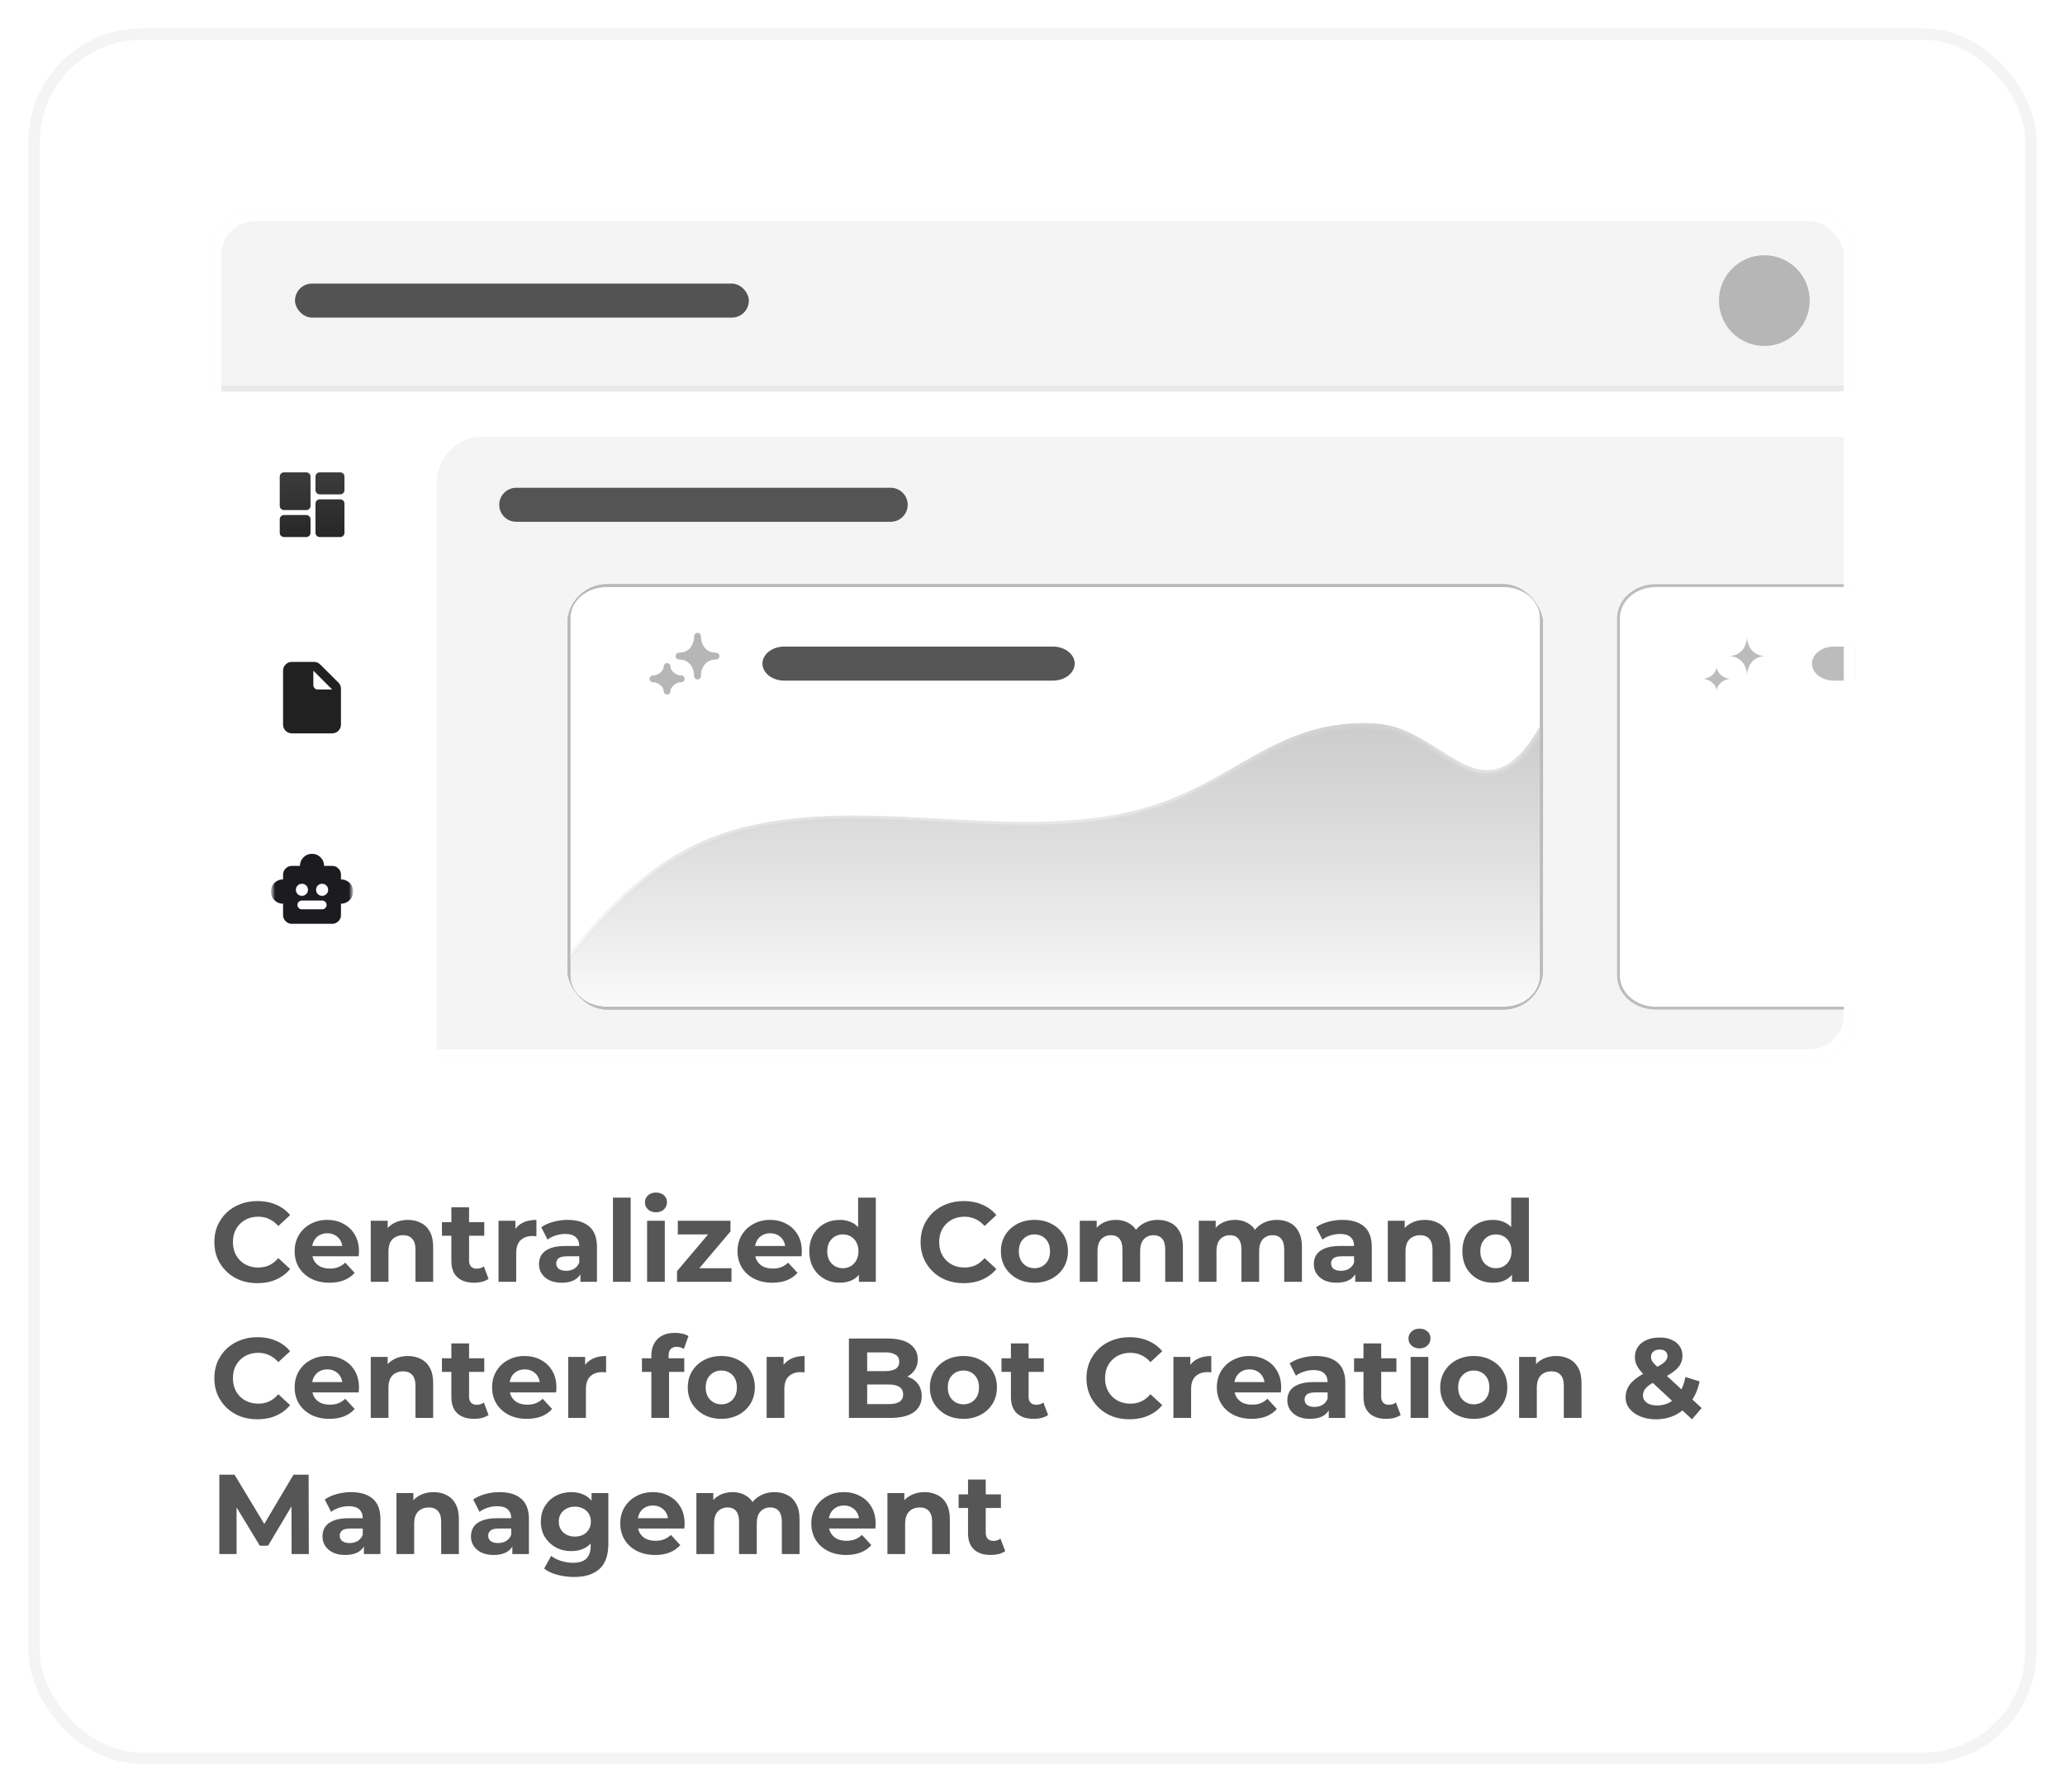<svg width="364" height="316" viewBox="0 0 364 316" fill="none" xmlns="http://www.w3.org/2000/svg">
<g filter="url(#filter0_b_734_1890)">
<rect x="5" y="5" width="354" height="306" rx="20" fill="white" fill-opacity="0.1"/>
<g clip-path="url(#clip0_734_1890)">
<rect x="37" y="37" width="290" height="150" rx="8" fill="white"/>
<path d="M37 45C37 40.582 40.582 37 45 37H319C323.418 37 327 40.582 327 45V69H37V45Z" fill="#F4F4F4"/>
<path d="M45 37.5H319C323.142 37.5 326.5 40.858 326.5 45V68.5H37.5V45C37.5 40.858 40.858 37.5 45 37.5Z" stroke="black" stroke-opacity="0.05"/>
<path d="M311 61C315.418 61 319 57.418 319 53C319 48.582 315.418 45 311 45C306.582 45 303 48.582 303 53C303 57.418 306.582 61 311 61Z" fill="#B6B6B6"/>
<rect x="52" y="50" width="80" height="6" rx="3" fill="#212121" fill-opacity="0.76"/>
<mask id="mask0_734_1890" style="mask-type:alpha" maskUnits="userSpaceOnUse" x="48" y="116" width="14" height="14">
<rect x="48" y="116" width="14" height="14" fill="#D9D9D9"/>
</mask>
<g mask="url(#mask0_734_1890)">
<path d="M51.44 129.3C51.015 129.3 50.651 129.149 50.349 128.846C50.046 128.543 49.895 128.179 49.895 127.754V118.246C49.895 117.821 50.046 117.457 50.349 117.154C50.651 116.851 51.015 116.7 51.44 116.7H55.349C55.557 116.7 55.756 116.739 55.944 116.818C56.133 116.897 56.299 117.008 56.442 117.152L59.651 120.346C59.795 120.489 59.906 120.655 59.985 120.844C60.064 121.033 60.103 121.231 60.103 121.44V127.754C60.103 128.179 59.952 128.543 59.649 128.846C59.346 129.149 58.982 129.3 58.557 129.3H51.44ZM55.232 120.798C55.232 121.012 55.307 121.194 55.458 121.345C55.609 121.495 55.791 121.571 56.005 121.571H58.557L55.232 118.246V120.798Z" fill="#212121"/>
</g>
<mask id="mask1_734_1890" style="mask-type:alpha" maskUnits="userSpaceOnUse" x="48" y="150" width="14" height="14">
<rect x="48" y="150" width="14" height="14" fill="#D9D9D9"/>
</mask>
<g mask="url(#mask1_734_1890)">
<path d="M49.896 159.333C49.293 159.333 48.782 159.124 48.364 158.706C47.946 158.287 47.737 157.779 47.737 157.182C47.737 156.584 47.949 156.079 48.372 155.666C48.795 155.252 49.303 155.046 49.896 155.046V154.215C49.896 153.789 50.047 153.426 50.35 153.123C50.652 152.82 51.016 152.669 51.441 152.669H52.871C52.871 152.076 53.078 151.573 53.492 151.159C53.907 150.746 54.41 150.54 55.002 150.54C55.593 150.54 56.096 150.747 56.509 151.161C56.922 151.575 57.129 152.077 57.129 152.669H58.558C58.983 152.669 59.347 152.82 59.65 153.123C59.953 153.426 60.104 153.789 60.104 154.215V155.046C60.697 155.046 61.205 155.253 61.628 155.667C62.051 156.081 62.262 156.584 62.262 157.175C62.262 157.775 62.053 158.284 61.633 158.704C61.213 159.123 60.703 159.333 60.104 159.333V161.331C60.104 161.756 59.953 162.12 59.65 162.423C59.347 162.726 58.983 162.877 58.558 162.877H51.441C51.016 162.877 50.652 162.726 50.35 162.423C50.047 162.12 49.896 161.756 49.896 161.331V159.333ZM53.221 157.948C53.516 157.948 53.768 157.844 53.975 157.637C54.182 157.43 54.285 157.179 54.285 156.883C54.285 156.588 54.182 156.336 53.975 156.129C53.768 155.922 53.516 155.819 53.221 155.819C52.925 155.819 52.674 155.922 52.467 156.129C52.26 156.336 52.156 156.588 52.156 156.883C52.156 157.179 52.26 157.43 52.467 157.637C52.674 157.844 52.925 157.948 53.221 157.948ZM56.779 157.948C57.075 157.948 57.326 157.844 57.533 157.637C57.74 157.43 57.844 157.179 57.844 156.883C57.844 156.588 57.74 156.336 57.533 156.129C57.326 155.922 57.075 155.819 56.779 155.819C56.483 155.819 56.232 155.922 56.025 156.129C55.818 156.336 55.714 156.588 55.714 156.883C55.714 157.179 55.818 157.43 56.025 157.637C56.232 157.844 56.483 157.948 56.779 157.948ZM53.206 160.325H56.794C57.007 160.325 57.19 160.25 57.34 160.099C57.491 159.948 57.566 159.766 57.566 159.552C57.566 159.338 57.491 159.156 57.34 159.005C57.19 158.854 57.007 158.779 56.794 158.779H53.206C52.992 158.779 52.81 158.854 52.659 159.005C52.508 159.156 52.433 159.338 52.433 159.552C52.433 159.766 52.508 159.948 52.659 160.099C52.81 160.25 52.992 160.325 53.206 160.325Z" fill="#1C1B1F"/>
</g>
<mask id="mask2_734_1890" style="mask-type:alpha" maskUnits="userSpaceOnUse" x="48" y="82" width="14" height="14">
<rect x="48" y="82" width="14" height="14" fill="#5892FC"/>
</mask>
<g mask="url(#mask2_734_1890)">
<path d="M55.612 86.404V84.041C55.612 83.827 55.685 83.647 55.831 83.501C55.976 83.356 56.156 83.283 56.371 83.283H59.958C60.173 83.283 60.353 83.356 60.499 83.501C60.644 83.647 60.717 83.827 60.717 84.041V86.404C60.717 86.619 60.644 86.799 60.499 86.944C60.353 87.09 60.173 87.162 59.958 87.162H56.371C56.156 87.162 55.976 87.09 55.831 86.944C55.685 86.799 55.612 86.619 55.612 86.404ZM49.312 89.175V84.041C49.312 83.827 49.385 83.647 49.531 83.501C49.676 83.356 49.856 83.283 50.071 83.283H53.979C54.194 83.283 54.374 83.356 54.52 83.501C54.665 83.647 54.737 83.827 54.737 84.041V89.175C54.737 89.39 54.665 89.57 54.52 89.715C54.374 89.861 54.194 89.933 53.979 89.933H50.071C49.856 89.933 49.676 89.861 49.531 89.715C49.385 89.57 49.312 89.39 49.312 89.175ZM55.612 93.929V88.796C55.612 88.581 55.685 88.401 55.831 88.255C55.976 88.11 56.156 88.037 56.371 88.037H59.958C60.173 88.037 60.353 88.11 60.499 88.255C60.644 88.401 60.717 88.581 60.717 88.796V93.929C60.717 94.144 60.644 94.324 60.499 94.469C60.353 94.615 60.173 94.687 59.958 94.687H56.371C56.156 94.687 55.976 94.615 55.831 94.469C55.685 94.324 55.612 94.144 55.612 93.929ZM49.312 93.929V91.567C49.312 91.352 49.385 91.172 49.531 91.026C49.676 90.881 49.856 90.808 50.071 90.808H53.979C54.194 90.808 54.374 90.881 54.52 91.026C54.665 91.172 54.737 91.352 54.737 91.567V93.929C54.737 94.144 54.665 94.324 54.52 94.469C54.374 94.615 54.194 94.687 53.979 94.687H50.071C49.856 94.687 49.676 94.615 49.531 94.469C49.385 94.324 49.312 94.144 49.312 93.929Z" fill="url(#paint0_linear_734_1890)"/>
</g>
<path d="M77 85C77 80.582 80.582 77 85 77H327V187H77V85Z" fill="#F4F4F4"/>
<path d="M157 86H91C89.343 86 88 87.343 88 89C88 90.657 89.343 92 91 92H157C158.657 92 160 90.657 160 89C160 87.343 158.657 86 157 86Z" fill="#545454"/>
<path d="M450.12 103H291.88C288.08 103 285 105.686 285 109V172C285 175.314 288.08 178 291.88 178H450.12C453.92 178 457 175.314 457 172V109C457 105.686 453.92 103 450.12 103Z" fill="white"/>
<path d="M450.12 103.25H291.88C288.239 103.25 285.287 105.824 285.287 109V172C285.287 175.176 288.239 177.75 291.88 177.75H450.12C453.762 177.75 456.714 175.176 456.714 172V109C456.714 105.824 453.762 103.25 450.12 103.25Z" stroke="#212121" stroke-opacity="0.3" stroke-width="0.5"/>
<path d="M370.6 114H323.24C321.12 114 319.4 115.343 319.4 117C319.4 118.657 321.12 120 323.24 120H370.6C372.721 120 374.44 118.657 374.44 117C374.44 115.343 372.721 114 370.6 114Z" fill="#212121" fill-opacity="0.3"/>
<path d="M307.952 112.172C307.952 114.017 306.812 115.679 304.697 115.679C306.812 115.679 307.952 117.341 307.952 119.185C307.952 117.341 309.092 115.679 311.207 115.679C309.092 115.679 307.952 114.017 307.952 112.172Z" fill="#212121" fill-opacity="0.3"/>
<path d="M302.59 117.515C302.59 118.622 301.37 119.686 300.102 119.686C301.37 119.686 302.59 120.75 302.59 121.856C302.59 120.75 303.81 119.686 305.079 119.686C303.81 119.686 302.59 118.622 302.59 117.515Z" fill="#212121" fill-opacity="0.3"/>
<g clip-path="url(#clip1_734_1890)">
<path d="M265.118 103.25H106.878C103.237 103.25 100.285 105.824 100.285 109V172C100.285 175.176 103.237 177.75 106.878 177.75H265.118C268.76 177.75 271.712 175.176 271.712 172V109C271.712 105.824 268.76 103.25 265.118 103.25Z" fill="white" stroke="#B7BABF" stroke-width="0.5"/>
<path d="M125.786 148.042C107.196 155.052 94 178 94 178H272V128.07C272 128.07 269.378 133.107 266.221 135.06C258.271 139.979 252.279 128.67 242.526 128.07C225.174 127.001 218.08 138.518 201.494 143.049C177.047 149.726 149.284 139.181 125.786 148.042Z" stroke="url(#paint1_linear_734_1890)"/>
<path d="M125.786 148.042C107.196 155.052 94 178 94 178H272V128.07C272 128.07 269.378 133.107 266.221 135.06C258.271 139.979 252.279 128.67 242.526 128.07C225.174 127.001 218.08 138.518 201.494 143.049C177.047 149.726 149.284 139.181 125.786 148.042Z" fill="url(#paint2_linear_734_1890)" stroke="url(#paint3_linear_734_1890)"/>
<path d="M265.118 103.25H106.878C103.237 103.25 100.285 105.824 100.285 109V172C100.285 175.176 103.237 177.75 106.878 177.75H265.118C268.76 177.75 271.712 175.176 271.712 172V109C271.712 105.824 268.76 103.25 265.118 103.25Z" stroke="#B7BABF" stroke-width="0.5"/>
<path d="M185.598 114H138.238C136.118 114 134.398 115.343 134.398 117C134.398 118.657 136.118 120 138.238 120H185.598C187.719 120 189.438 118.657 189.438 117C189.438 115.343 187.719 114 185.598 114Z" fill="#212121" fill-opacity="0.76"/>
<path d="M122.95 112.172C122.95 114.017 121.81 115.679 119.695 115.679C121.81 115.679 122.95 117.341 122.95 119.185C122.95 117.341 124.09 115.679 126.205 115.679C124.09 115.679 122.95 114.017 122.95 112.172Z" fill="#B6B6B6" stroke="#B6B6B6"/>
<path d="M117.59 117.515C117.59 118.622 116.37 119.686 115.102 119.686C116.37 119.686 117.59 120.75 117.59 121.856C117.59 120.75 118.81 119.686 120.079 119.686C118.81 119.686 117.59 118.622 117.59 117.515Z" fill="#B6B6B6" stroke="#B6B6B6"/>
<path d="M122.95 112.172C122.95 114.017 121.81 115.679 119.695 115.679C121.81 115.679 122.95 117.341 122.95 119.185C122.95 117.341 124.09 115.679 126.205 115.679C124.09 115.679 122.95 114.017 122.95 112.172Z" stroke="#B6B6B6" stroke-width="1.202" stroke-linecap="round" stroke-linejoin="round"/>
<path d="M117.59 117.515C117.59 118.622 116.37 119.686 115.102 119.686C116.37 119.686 117.59 120.75 117.59 121.856C117.59 120.75 118.81 119.686 120.079 119.686C118.81 119.686 117.59 118.622 117.59 117.515Z" stroke="#B6B6B6" stroke-width="1.202" stroke-linecap="round" stroke-linejoin="round"/>
</g>
</g>
<rect x="38" y="38" width="288" height="148" rx="7" stroke="white" stroke-width="2"/>
<path d="M45.36 226.24C44.28 226.24 43.273 226.067 42.34 225.72C41.42 225.36 40.62 224.853 39.94 224.2C39.26 223.547 38.727 222.78 38.34 221.9C37.967 221.02 37.78 220.053 37.78 219C37.78 217.947 37.967 216.98 38.34 216.1C38.727 215.22 39.26 214.453 39.94 213.8C40.633 213.147 41.44 212.647 42.36 212.3C43.28 211.94 44.287 211.76 45.38 211.76C46.593 211.76 47.687 211.973 48.66 212.4C49.647 212.813 50.473 213.427 51.14 214.24L49.06 216.16C48.58 215.613 48.047 215.207 47.46 214.94C46.873 214.66 46.233 214.52 45.54 214.52C44.887 214.52 44.287 214.627 43.74 214.84C43.193 215.053 42.72 215.36 42.32 215.76C41.92 216.16 41.607 216.633 41.38 217.18C41.167 217.727 41.06 218.333 41.06 219C41.06 219.667 41.167 220.273 41.38 220.82C41.607 221.367 41.92 221.84 42.32 222.24C42.72 222.64 43.193 222.947 43.74 223.16C44.287 223.373 44.887 223.48 45.54 223.48C46.233 223.48 46.873 223.347 47.46 223.08C48.047 222.8 48.58 222.38 49.06 221.82L51.14 223.74C50.473 224.553 49.647 225.173 48.66 225.6C47.687 226.027 46.587 226.24 45.36 226.24ZM58.077 226.16C56.85 226.16 55.77 225.92 54.837 225.44C53.917 224.96 53.203 224.307 52.697 223.48C52.19 222.64 51.937 221.687 51.937 220.62C51.937 219.54 52.184 218.587 52.677 217.76C53.184 216.92 53.87 216.267 54.737 215.8C55.603 215.32 56.584 215.08 57.677 215.08C58.73 215.08 59.677 215.307 60.517 215.76C61.37 216.2 62.044 216.84 62.537 217.68C63.03 218.507 63.277 219.5 63.277 220.66C63.277 220.78 63.27 220.92 63.257 221.08C63.243 221.227 63.23 221.367 63.217 221.5H54.477V219.68H61.577L60.377 220.22C60.377 219.66 60.264 219.173 60.037 218.76C59.81 218.347 59.497 218.027 59.097 217.8C58.697 217.56 58.23 217.44 57.697 217.44C57.163 217.44 56.69 217.56 56.277 217.8C55.877 218.027 55.563 218.353 55.337 218.78C55.11 219.193 54.997 219.687 54.997 220.26V220.74C54.997 221.327 55.123 221.847 55.377 222.3C55.644 222.74 56.01 223.08 56.477 223.32C56.957 223.547 57.517 223.66 58.157 223.66C58.73 223.66 59.23 223.573 59.657 223.4C60.097 223.227 60.497 222.967 60.857 222.62L62.517 224.42C62.023 224.98 61.404 225.413 60.657 225.72C59.91 226.013 59.05 226.16 58.077 226.16ZM71.894 215.08C72.747 215.08 73.507 215.253 74.174 215.6C74.854 215.933 75.387 216.453 75.774 217.16C76.161 217.853 76.354 218.747 76.354 219.84V226H73.234V220.32C73.234 219.453 73.041 218.813 72.654 218.4C72.281 217.987 71.747 217.78 71.054 217.78C70.561 217.78 70.114 217.887 69.714 218.1C69.327 218.3 69.021 218.613 68.794 219.04C68.581 219.467 68.474 220.013 68.474 220.68V226H65.354V215.24H68.334V218.22L67.774 217.32C68.161 216.6 68.714 216.047 69.434 215.66C70.154 215.273 70.974 215.08 71.894 215.08ZM83.582 226.16C82.316 226.16 81.329 225.84 80.622 225.2C79.915 224.547 79.562 223.58 79.562 222.3V212.86H82.682V222.26C82.682 222.713 82.802 223.067 83.042 223.32C83.282 223.56 83.609 223.68 84.022 223.68C84.516 223.68 84.936 223.547 85.282 223.28L86.122 225.48C85.802 225.707 85.415 225.88 84.962 226C84.522 226.107 84.062 226.16 83.582 226.16ZM77.902 217.88V215.48H85.362V217.88H77.902ZM87.874 226V215.24H90.854V218.28L90.434 217.4C90.754 216.64 91.267 216.067 91.974 215.68C92.68 215.28 93.54 215.08 94.554 215.08V217.96C94.42 217.947 94.3 217.94 94.194 217.94C94.087 217.927 93.974 217.92 93.854 217.92C93 217.92 92.307 218.167 91.774 218.66C91.254 219.14 90.994 219.893 90.994 220.92V226H87.874ZM102.306 226V223.9L102.106 223.44V219.68C102.106 219.013 101.899 218.493 101.486 218.12C101.086 217.747 100.466 217.56 99.626 217.56C99.052 217.56 98.486 217.653 97.926 217.84C97.379 218.013 96.912 218.253 96.526 218.56L95.406 216.38C95.992 215.967 96.699 215.647 97.526 215.42C98.352 215.193 99.192 215.08 100.046 215.08C101.686 215.08 102.959 215.467 103.866 216.24C104.772 217.013 105.226 218.22 105.226 219.86V226H102.306ZM99.026 226.16C98.186 226.16 97.466 226.02 96.866 225.74C96.266 225.447 95.806 225.053 95.486 224.56C95.166 224.067 95.006 223.513 95.006 222.9C95.006 222.26 95.159 221.7 95.466 221.22C95.786 220.74 96.286 220.367 96.966 220.1C97.646 219.82 98.532 219.68 99.626 219.68H102.486V221.5H99.966C99.232 221.5 98.726 221.62 98.446 221.86C98.179 222.1 98.046 222.4 98.046 222.76C98.046 223.16 98.199 223.48 98.506 223.72C98.826 223.947 99.259 224.06 99.806 224.06C100.326 224.06 100.792 223.94 101.206 223.7C101.619 223.447 101.919 223.08 102.106 222.6L102.586 224.04C102.359 224.733 101.946 225.26 101.346 225.62C100.746 225.98 99.972 226.16 99.026 226.16ZM108.049 226V211.16H111.169V226H108.049ZM114.065 226V215.24H117.185V226H114.065ZM115.625 213.74C115.052 213.74 114.585 213.573 114.225 213.24C113.865 212.907 113.685 212.493 113.685 212C113.685 211.507 113.865 211.093 114.225 210.76C114.585 210.427 115.052 210.26 115.625 210.26C116.198 210.26 116.665 210.42 117.025 210.74C117.385 211.047 117.565 211.447 117.565 211.94C117.565 212.46 117.385 212.893 117.025 213.24C116.678 213.573 116.212 213.74 115.625 213.74ZM119.341 226V224.12L125.701 216.6L126.241 217.64H119.481V215.24H128.761V217.12L122.401 224.64L121.841 223.6H128.941V226H119.341ZM136.143 226.16C134.917 226.16 133.837 225.92 132.903 225.44C131.983 224.96 131.27 224.307 130.763 223.48C130.257 222.64 130.003 221.687 130.003 220.62C130.003 219.54 130.25 218.587 130.743 217.76C131.25 216.92 131.937 216.267 132.803 215.8C133.67 215.32 134.65 215.08 135.743 215.08C136.797 215.08 137.743 215.307 138.583 215.76C139.437 216.2 140.11 216.84 140.603 217.68C141.097 218.507 141.343 219.5 141.343 220.66C141.343 220.78 141.337 220.92 141.323 221.08C141.31 221.227 141.297 221.367 141.283 221.5H132.543V219.68H139.643L138.443 220.22C138.443 219.66 138.33 219.173 138.103 218.76C137.877 218.347 137.563 218.027 137.163 217.8C136.763 217.56 136.297 217.44 135.763 217.44C135.23 217.44 134.757 217.56 134.343 217.8C133.943 218.027 133.63 218.353 133.403 218.78C133.177 219.193 133.063 219.687 133.063 220.26V220.74C133.063 221.327 133.19 221.847 133.443 222.3C133.71 222.74 134.077 223.08 134.543 223.32C135.023 223.547 135.583 223.66 136.223 223.66C136.797 223.66 137.297 223.573 137.723 223.4C138.163 223.227 138.563 222.967 138.923 222.62L140.583 224.42C140.09 224.98 139.47 225.413 138.723 225.72C137.977 226.013 137.117 226.16 136.143 226.16ZM148.04 226.16C147.027 226.16 146.114 225.933 145.3 225.48C144.487 225.013 143.84 224.367 143.36 223.54C142.894 222.713 142.66 221.74 142.66 220.62C142.66 219.487 142.894 218.507 143.36 217.68C143.84 216.853 144.487 216.213 145.3 215.76C146.114 215.307 147.027 215.08 148.04 215.08C148.947 215.08 149.74 215.28 150.42 215.68C151.1 216.08 151.627 216.687 152 217.5C152.374 218.313 152.56 219.353 152.56 220.62C152.56 221.873 152.38 222.913 152.02 223.74C151.66 224.553 151.14 225.16 150.46 225.56C149.794 225.96 148.987 226.16 148.04 226.16ZM148.58 223.6C149.087 223.6 149.547 223.48 149.96 223.24C150.374 223 150.7 222.66 150.94 222.22C151.194 221.767 151.32 221.233 151.32 220.62C151.32 219.993 151.194 219.46 150.94 219.02C150.7 218.58 150.374 218.24 149.96 218C149.547 217.76 149.087 217.64 148.58 217.64C148.06 217.64 147.594 217.76 147.18 218C146.767 218.24 146.434 218.58 146.18 219.02C145.94 219.46 145.82 219.993 145.82 220.62C145.82 221.233 145.94 221.767 146.18 222.22C146.434 222.66 146.767 223 147.18 223.24C147.594 223.48 148.06 223.6 148.58 223.6ZM151.4 226V223.8L151.46 220.6L151.26 217.42V211.16H154.38V226H151.4ZM169.852 226.24C168.772 226.24 167.766 226.067 166.832 225.72C165.912 225.36 165.112 224.853 164.432 224.2C163.752 223.547 163.219 222.78 162.832 221.9C162.459 221.02 162.272 220.053 162.272 219C162.272 217.947 162.459 216.98 162.832 216.1C163.219 215.22 163.752 214.453 164.432 213.8C165.126 213.147 165.932 212.647 166.852 212.3C167.772 211.94 168.779 211.76 169.872 211.76C171.086 211.76 172.179 211.973 173.152 212.4C174.139 212.813 174.966 213.427 175.632 214.24L173.552 216.16C173.072 215.613 172.539 215.207 171.952 214.94C171.366 214.66 170.726 214.52 170.032 214.52C169.379 214.52 168.779 214.627 168.232 214.84C167.686 215.053 167.212 215.36 166.812 215.76C166.412 216.16 166.099 216.633 165.872 217.18C165.659 217.727 165.552 218.333 165.552 219C165.552 219.667 165.659 220.273 165.872 220.82C166.099 221.367 166.412 221.84 166.812 222.24C167.212 222.64 167.686 222.947 168.232 223.16C168.779 223.373 169.379 223.48 170.032 223.48C170.726 223.48 171.366 223.347 171.952 223.08C172.539 222.8 173.072 222.38 173.552 221.82L175.632 223.74C174.966 224.553 174.139 225.173 173.152 225.6C172.179 226.027 171.079 226.24 169.852 226.24ZM182.349 226.16C181.202 226.16 180.182 225.92 179.289 225.44C178.409 224.96 177.709 224.307 177.189 223.48C176.682 222.64 176.429 221.687 176.429 220.62C176.429 219.54 176.682 218.587 177.189 217.76C177.709 216.92 178.409 216.267 179.289 215.8C180.182 215.32 181.202 215.08 182.349 215.08C183.482 215.08 184.496 215.32 185.389 215.8C186.282 216.267 186.982 216.913 187.489 217.74C187.996 218.567 188.249 219.527 188.249 220.62C188.249 221.687 187.996 222.64 187.489 223.48C186.982 224.307 186.282 224.96 185.389 225.44C184.496 225.92 183.482 226.16 182.349 226.16ZM182.349 223.6C182.869 223.6 183.336 223.48 183.749 223.24C184.162 223 184.489 222.66 184.729 222.22C184.969 221.767 185.089 221.233 185.089 220.62C185.089 219.993 184.969 219.46 184.729 219.02C184.489 218.58 184.162 218.24 183.749 218C183.336 217.76 182.869 217.64 182.349 217.64C181.829 217.64 181.362 217.76 180.949 218C180.536 218.24 180.202 218.58 179.949 219.02C179.709 219.46 179.589 219.993 179.589 220.62C179.589 221.233 179.709 221.767 179.949 222.22C180.202 222.66 180.536 223 180.949 223.24C181.362 223.48 181.829 223.6 182.349 223.6ZM204.115 215.08C204.968 215.08 205.721 215.253 206.375 215.6C207.041 215.933 207.561 216.453 207.935 217.16C208.321 217.853 208.515 218.747 208.515 219.84V226H205.395V220.32C205.395 219.453 205.215 218.813 204.855 218.4C204.495 217.987 203.988 217.78 203.335 217.78C202.881 217.78 202.475 217.887 202.115 218.1C201.755 218.3 201.475 218.607 201.275 219.02C201.075 219.433 200.975 219.96 200.975 220.6V226H197.855V220.32C197.855 219.453 197.675 218.813 197.315 218.4C196.968 217.987 196.468 217.78 195.815 217.78C195.361 217.78 194.955 217.887 194.595 218.1C194.235 218.3 193.955 218.607 193.755 219.02C193.555 219.433 193.455 219.96 193.455 220.6V226H190.335V215.24H193.315V218.18L192.755 217.32C193.128 216.587 193.655 216.033 194.335 215.66C195.028 215.273 195.815 215.08 196.695 215.08C197.681 215.08 198.541 215.333 199.275 215.84C200.021 216.333 200.515 217.093 200.755 218.12L199.655 217.82C200.015 216.98 200.588 216.313 201.375 215.82C202.175 215.327 203.088 215.08 204.115 215.08ZM225.091 215.08C225.944 215.08 226.698 215.253 227.351 215.6C228.018 215.933 228.538 216.453 228.911 217.16C229.298 217.853 229.491 218.747 229.491 219.84V226H226.371V220.32C226.371 219.453 226.191 218.813 225.831 218.4C225.471 217.987 224.964 217.78 224.311 217.78C223.858 217.78 223.451 217.887 223.091 218.1C222.731 218.3 222.451 218.607 222.251 219.02C222.051 219.433 221.951 219.96 221.951 220.6V226H218.831V220.32C218.831 219.453 218.651 218.813 218.291 218.4C217.944 217.987 217.444 217.78 216.791 217.78C216.338 217.78 215.931 217.887 215.571 218.1C215.211 218.3 214.931 218.607 214.731 219.02C214.531 219.433 214.431 219.96 214.431 220.6V226H211.311V215.24H214.291V218.18L213.731 217.32C214.104 216.587 214.631 216.033 215.311 215.66C216.004 215.273 216.791 215.08 217.671 215.08C218.658 215.08 219.518 215.333 220.251 215.84C220.998 216.333 221.491 217.093 221.731 218.12L220.631 217.82C220.991 216.98 221.564 216.313 222.351 215.82C223.151 215.327 224.064 215.08 225.091 215.08ZM238.888 226V223.9L238.688 223.44V219.68C238.688 219.013 238.481 218.493 238.068 218.12C237.668 217.747 237.048 217.56 236.208 217.56C235.634 217.56 235.068 217.653 234.508 217.84C233.961 218.013 233.494 218.253 233.108 218.56L231.988 216.38C232.574 215.967 233.281 215.647 234.108 215.42C234.934 215.193 235.774 215.08 236.628 215.08C238.268 215.08 239.541 215.467 240.448 216.24C241.354 217.013 241.808 218.22 241.808 219.86V226H238.888ZM235.608 226.16C234.768 226.16 234.048 226.02 233.448 225.74C232.848 225.447 232.388 225.053 232.068 224.56C231.748 224.067 231.588 223.513 231.588 222.9C231.588 222.26 231.741 221.7 232.048 221.22C232.368 220.74 232.868 220.367 233.548 220.1C234.228 219.82 235.114 219.68 236.208 219.68H239.068V221.5H236.548C235.814 221.5 235.308 221.62 235.028 221.86C234.761 222.1 234.628 222.4 234.628 222.76C234.628 223.16 234.781 223.48 235.088 223.72C235.408 223.947 235.841 224.06 236.388 224.06C236.908 224.06 237.374 223.94 237.788 223.7C238.201 223.447 238.501 223.08 238.688 222.6L239.168 224.04C238.941 224.733 238.528 225.26 237.928 225.62C237.328 225.98 236.554 226.16 235.608 226.16ZM251.171 215.08C252.025 215.08 252.785 215.253 253.451 215.6C254.131 215.933 254.665 216.453 255.051 217.16C255.438 217.853 255.631 218.747 255.631 219.84V226H252.511V220.32C252.511 219.453 252.318 218.813 251.931 218.4C251.558 217.987 251.025 217.78 250.331 217.78C249.838 217.78 249.391 217.887 248.991 218.1C248.605 218.3 248.298 218.613 248.071 219.04C247.858 219.467 247.751 220.013 247.751 220.68V226H244.631V215.24H247.611V218.22L247.051 217.32C247.438 216.6 247.991 216.047 248.711 215.66C249.431 215.273 250.251 215.08 251.171 215.08ZM263.158 226.16C262.144 226.16 261.231 225.933 260.418 225.48C259.604 225.013 258.958 224.367 258.478 223.54C258.011 222.713 257.778 221.74 257.778 220.62C257.778 219.487 258.011 218.507 258.478 217.68C258.958 216.853 259.604 216.213 260.418 215.76C261.231 215.307 262.144 215.08 263.158 215.08C264.064 215.08 264.858 215.28 265.538 215.68C266.218 216.08 266.744 216.687 267.118 217.5C267.491 218.313 267.678 219.353 267.678 220.62C267.678 221.873 267.498 222.913 267.138 223.74C266.778 224.553 266.258 225.16 265.578 225.56C264.911 225.96 264.104 226.16 263.158 226.16ZM263.698 223.6C264.204 223.6 264.664 223.48 265.078 223.24C265.491 223 265.818 222.66 266.058 222.22C266.311 221.767 266.438 221.233 266.438 220.62C266.438 219.993 266.311 219.46 266.058 219.02C265.818 218.58 265.491 218.24 265.078 218C264.664 217.76 264.204 217.64 263.698 217.64C263.178 217.64 262.711 217.76 262.298 218C261.884 218.24 261.551 218.58 261.298 219.02C261.058 219.46 260.938 219.993 260.938 220.62C260.938 221.233 261.058 221.767 261.298 222.22C261.551 222.66 261.884 223 262.298 223.24C262.711 223.48 263.178 223.6 263.698 223.6ZM266.518 226V223.8L266.578 220.6L266.378 217.42V211.16H269.498V226H266.518ZM45.36 250.24C44.28 250.24 43.273 250.067 42.34 249.72C41.42 249.36 40.62 248.853 39.94 248.2C39.26 247.547 38.727 246.78 38.34 245.9C37.967 245.02 37.78 244.053 37.78 243C37.78 241.947 37.967 240.98 38.34 240.1C38.727 239.22 39.26 238.453 39.94 237.8C40.633 237.147 41.44 236.647 42.36 236.3C43.28 235.94 44.287 235.76 45.38 235.76C46.593 235.76 47.687 235.973 48.66 236.4C49.647 236.813 50.473 237.427 51.14 238.24L49.06 240.16C48.58 239.613 48.047 239.207 47.46 238.94C46.873 238.66 46.233 238.52 45.54 238.52C44.887 238.52 44.287 238.627 43.74 238.84C43.193 239.053 42.72 239.36 42.32 239.76C41.92 240.16 41.607 240.633 41.38 241.18C41.167 241.727 41.06 242.333 41.06 243C41.06 243.667 41.167 244.273 41.38 244.82C41.607 245.367 41.92 245.84 42.32 246.24C42.72 246.64 43.193 246.947 43.74 247.16C44.287 247.373 44.887 247.48 45.54 247.48C46.233 247.48 46.873 247.347 47.46 247.08C48.047 246.8 48.58 246.38 49.06 245.82L51.14 247.74C50.473 248.553 49.647 249.173 48.66 249.6C47.687 250.027 46.587 250.24 45.36 250.24ZM58.077 250.16C56.85 250.16 55.77 249.92 54.837 249.44C53.917 248.96 53.203 248.307 52.697 247.48C52.19 246.64 51.937 245.687 51.937 244.62C51.937 243.54 52.184 242.587 52.677 241.76C53.184 240.92 53.87 240.267 54.737 239.8C55.603 239.32 56.584 239.08 57.677 239.08C58.73 239.08 59.677 239.307 60.517 239.76C61.37 240.2 62.044 240.84 62.537 241.68C63.03 242.507 63.277 243.5 63.277 244.66C63.277 244.78 63.27 244.92 63.257 245.08C63.243 245.227 63.23 245.367 63.217 245.5H54.477V243.68H61.577L60.377 244.22C60.377 243.66 60.264 243.173 60.037 242.76C59.81 242.347 59.497 242.027 59.097 241.8C58.697 241.56 58.23 241.44 57.697 241.44C57.163 241.44 56.69 241.56 56.277 241.8C55.877 242.027 55.563 242.353 55.337 242.78C55.11 243.193 54.997 243.687 54.997 244.26V244.74C54.997 245.327 55.123 245.847 55.377 246.3C55.644 246.74 56.01 247.08 56.477 247.32C56.957 247.547 57.517 247.66 58.157 247.66C58.73 247.66 59.23 247.573 59.657 247.4C60.097 247.227 60.497 246.967 60.857 246.62L62.517 248.42C62.023 248.98 61.404 249.413 60.657 249.72C59.91 250.013 59.05 250.16 58.077 250.16ZM71.894 239.08C72.747 239.08 73.507 239.253 74.174 239.6C74.854 239.933 75.387 240.453 75.774 241.16C76.161 241.853 76.354 242.747 76.354 243.84V250H73.234V244.32C73.234 243.453 73.041 242.813 72.654 242.4C72.281 241.987 71.747 241.78 71.054 241.78C70.561 241.78 70.114 241.887 69.714 242.1C69.327 242.3 69.021 242.613 68.794 243.04C68.581 243.467 68.474 244.013 68.474 244.68V250H65.354V239.24H68.334V242.22L67.774 241.32C68.161 240.6 68.714 240.047 69.434 239.66C70.154 239.273 70.974 239.08 71.894 239.08ZM83.582 250.16C82.316 250.16 81.329 249.84 80.622 249.2C79.915 248.547 79.562 247.58 79.562 246.3V236.86H82.682V246.26C82.682 246.713 82.802 247.067 83.042 247.32C83.282 247.56 83.609 247.68 84.022 247.68C84.516 247.68 84.936 247.547 85.282 247.28L86.122 249.48C85.802 249.707 85.415 249.88 84.962 250C84.522 250.107 84.062 250.16 83.582 250.16ZM77.902 241.88V239.48H85.362V241.88H77.902ZM92.882 250.16C91.655 250.16 90.575 249.92 89.642 249.44C88.722 248.96 88.008 248.307 87.502 247.48C86.995 246.64 86.742 245.687 86.742 244.62C86.742 243.54 86.988 242.587 87.482 241.76C87.988 240.92 88.675 240.267 89.542 239.8C90.408 239.32 91.388 239.08 92.482 239.08C93.535 239.08 94.482 239.307 95.322 239.76C96.175 240.2 96.848 240.84 97.342 241.68C97.835 242.507 98.082 243.5 98.082 244.66C98.082 244.78 98.075 244.92 98.062 245.08C98.048 245.227 98.035 245.367 98.022 245.5H89.282V243.68H96.382L95.182 244.22C95.182 243.66 95.068 243.173 94.842 242.76C94.615 242.347 94.302 242.027 93.902 241.8C93.502 241.56 93.035 241.44 92.502 241.44C91.968 241.44 91.495 241.56 91.082 241.8C90.682 242.027 90.368 242.353 90.142 242.78C89.915 243.193 89.802 243.687 89.802 244.26V244.74C89.802 245.327 89.928 245.847 90.182 246.3C90.448 246.74 90.815 247.08 91.282 247.32C91.762 247.547 92.322 247.66 92.962 247.66C93.535 247.66 94.035 247.573 94.462 247.4C94.902 247.227 95.302 246.967 95.662 246.62L97.322 248.42C96.828 248.98 96.208 249.413 95.462 249.72C94.715 250.013 93.855 250.16 92.882 250.16ZM100.159 250V239.24H103.139V242.28L102.719 241.4C103.039 240.64 103.552 240.067 104.259 239.68C104.965 239.28 105.825 239.08 106.839 239.08V241.96C106.705 241.947 106.585 241.94 106.479 241.94C106.372 241.927 106.259 241.92 106.139 241.92C105.285 241.92 104.592 242.167 104.059 242.66C103.539 243.14 103.279 243.893 103.279 244.92V250H100.159ZM114.816 250V239C114.816 237.787 115.176 236.82 115.896 236.1C116.616 235.367 117.643 235 118.976 235C119.429 235 119.863 235.047 120.276 235.14C120.703 235.233 121.063 235.38 121.356 235.58L120.536 237.84C120.363 237.72 120.169 237.627 119.956 237.56C119.743 237.493 119.516 237.46 119.276 237.46C118.823 237.46 118.469 237.593 118.216 237.86C117.976 238.113 117.856 238.5 117.856 239.02V240.02L117.936 241.36V250H114.816ZM113.156 241.88V239.48H120.616V241.88H113.156ZM127.154 250.16C126.007 250.16 124.987 249.92 124.094 249.44C123.214 248.96 122.514 248.307 121.994 247.48C121.487 246.64 121.234 245.687 121.234 244.62C121.234 243.54 121.487 242.587 121.994 241.76C122.514 240.92 123.214 240.267 124.094 239.8C124.987 239.32 126.007 239.08 127.154 239.08C128.287 239.08 129.3 239.32 130.194 239.8C131.087 240.267 131.787 240.913 132.294 241.74C132.8 242.567 133.054 243.527 133.054 244.62C133.054 245.687 132.8 246.64 132.294 247.48C131.787 248.307 131.087 248.96 130.194 249.44C129.3 249.92 128.287 250.16 127.154 250.16ZM127.154 247.6C127.674 247.6 128.14 247.48 128.554 247.24C128.967 247 129.294 246.66 129.534 246.22C129.774 245.767 129.894 245.233 129.894 244.62C129.894 243.993 129.774 243.46 129.534 243.02C129.294 242.58 128.967 242.24 128.554 242C128.14 241.76 127.674 241.64 127.154 241.64C126.634 241.64 126.167 241.76 125.754 242C125.34 242.24 125.007 242.58 124.754 243.02C124.514 243.46 124.394 243.993 124.394 244.62C124.394 245.233 124.514 245.767 124.754 246.22C125.007 246.66 125.34 247 125.754 247.24C126.167 247.48 126.634 247.6 127.154 247.6ZM135.139 250V239.24H138.119V242.28L137.699 241.4C138.019 240.64 138.533 240.067 139.239 239.68C139.946 239.28 140.806 239.08 141.819 239.08V241.96C141.686 241.947 141.566 241.94 141.459 241.94C141.353 241.927 141.239 241.92 141.119 241.92C140.266 241.92 139.573 242.167 139.039 242.66C138.519 243.14 138.259 243.893 138.259 244.92V250H135.139ZM149.637 250V236H156.477C158.237 236 159.557 236.333 160.437 237C161.33 237.667 161.777 238.547 161.777 239.64C161.777 240.373 161.597 241.013 161.237 241.56C160.877 242.093 160.383 242.507 159.757 242.8C159.13 243.093 158.41 243.24 157.597 243.24L157.977 242.42C158.857 242.42 159.637 242.567 160.317 242.86C160.997 243.14 161.523 243.56 161.897 244.12C162.283 244.68 162.477 245.367 162.477 246.18C162.477 247.38 162.003 248.32 161.057 249C160.11 249.667 158.717 250 156.877 250H149.637ZM152.857 247.56H156.637C157.477 247.56 158.11 247.427 158.537 247.16C158.977 246.88 159.197 246.44 159.197 245.84C159.197 245.253 158.977 244.82 158.537 244.54C158.11 244.247 157.477 244.1 156.637 244.1H152.617V241.74H156.077C156.863 241.74 157.463 241.607 157.877 241.34C158.303 241.06 158.517 240.64 158.517 240.08C158.517 239.533 158.303 239.127 157.877 238.86C157.463 238.58 156.863 238.44 156.077 238.44H152.857V247.56ZM169.83 250.16C168.683 250.16 167.663 249.92 166.77 249.44C165.89 248.96 165.19 248.307 164.67 247.48C164.163 246.64 163.91 245.687 163.91 244.62C163.91 243.54 164.163 242.587 164.67 241.76C165.19 240.92 165.89 240.267 166.77 239.8C167.663 239.32 168.683 239.08 169.83 239.08C170.963 239.08 171.976 239.32 172.87 239.8C173.763 240.267 174.463 240.913 174.97 241.74C175.476 242.567 175.73 243.527 175.73 244.62C175.73 245.687 175.476 246.64 174.97 247.48C174.463 248.307 173.763 248.96 172.87 249.44C171.976 249.92 170.963 250.16 169.83 250.16ZM169.83 247.6C170.35 247.6 170.816 247.48 171.23 247.24C171.643 247 171.97 246.66 172.21 246.22C172.45 245.767 172.57 245.233 172.57 244.62C172.57 243.993 172.45 243.46 172.21 243.02C171.97 242.58 171.643 242.24 171.23 242C170.816 241.76 170.35 241.64 169.83 241.64C169.31 241.64 168.843 241.76 168.43 242C168.016 242.24 167.683 242.58 167.43 243.02C167.19 243.46 167.07 243.993 167.07 244.62C167.07 245.233 167.19 245.767 167.43 246.22C167.683 246.66 168.016 247 168.43 247.24C168.843 247.48 169.31 247.6 169.83 247.6ZM182.215 250.16C180.948 250.16 179.962 249.84 179.255 249.2C178.548 248.547 178.195 247.58 178.195 246.3V236.86H181.315V246.26C181.315 246.713 181.435 247.067 181.675 247.32C181.915 247.56 182.242 247.68 182.655 247.68C183.148 247.68 183.568 247.547 183.915 247.28L184.755 249.48C184.435 249.707 184.048 249.88 183.595 250C183.155 250.107 182.695 250.16 182.215 250.16ZM176.535 241.88V239.48H183.995V241.88H176.535ZM199.09 250.24C198.01 250.24 197.004 250.067 196.07 249.72C195.15 249.36 194.35 248.853 193.67 248.2C192.99 247.547 192.457 246.78 192.07 245.9C191.697 245.02 191.51 244.053 191.51 243C191.51 241.947 191.697 240.98 192.07 240.1C192.457 239.22 192.99 238.453 193.67 237.8C194.364 237.147 195.17 236.647 196.09 236.3C197.01 235.94 198.017 235.76 199.11 235.76C200.324 235.76 201.417 235.973 202.39 236.4C203.377 236.813 204.204 237.427 204.87 238.24L202.79 240.16C202.31 239.613 201.777 239.207 201.19 238.94C200.604 238.66 199.964 238.52 199.27 238.52C198.617 238.52 198.017 238.627 197.47 238.84C196.924 239.053 196.45 239.36 196.05 239.76C195.65 240.16 195.337 240.633 195.11 241.18C194.897 241.727 194.79 242.333 194.79 243C194.79 243.667 194.897 244.273 195.11 244.82C195.337 245.367 195.65 245.84 196.05 246.24C196.45 246.64 196.924 246.947 197.47 247.16C198.017 247.373 198.617 247.48 199.27 247.48C199.964 247.48 200.604 247.347 201.19 247.08C201.777 246.8 202.31 246.38 202.79 245.82L204.87 247.74C204.204 248.553 203.377 249.173 202.39 249.6C201.417 250.027 200.317 250.24 199.09 250.24ZM206.838 250V239.24H209.818V242.28L209.398 241.4C209.718 240.64 210.232 240.067 210.938 239.68C211.645 239.28 212.505 239.08 213.518 239.08V241.96C213.385 241.947 213.265 241.94 213.158 241.94C213.052 241.927 212.938 241.92 212.818 241.92C211.965 241.92 211.272 242.167 210.738 242.66C210.218 243.14 209.958 243.893 209.958 244.92V250H206.838ZM220.635 250.16C219.409 250.16 218.329 249.92 217.395 249.44C216.475 248.96 215.762 248.307 215.255 247.48C214.749 246.64 214.495 245.687 214.495 244.62C214.495 243.54 214.742 242.587 215.235 241.76C215.742 240.92 216.429 240.267 217.295 239.8C218.162 239.32 219.142 239.08 220.235 239.08C221.289 239.08 222.235 239.307 223.075 239.76C223.929 240.2 224.602 240.84 225.095 241.68C225.589 242.507 225.835 243.5 225.835 244.66C225.835 244.78 225.829 244.92 225.815 245.08C225.802 245.227 225.789 245.367 225.775 245.5H217.035V243.68H224.135L222.935 244.22C222.935 243.66 222.822 243.173 222.595 242.76C222.369 242.347 222.055 242.027 221.655 241.8C221.255 241.56 220.789 241.44 220.255 241.44C219.722 241.44 219.249 241.56 218.835 241.8C218.435 242.027 218.122 242.353 217.895 242.78C217.669 243.193 217.555 243.687 217.555 244.26V244.74C217.555 245.327 217.682 245.847 217.935 246.3C218.202 246.74 218.569 247.08 219.035 247.32C219.515 247.547 220.075 247.66 220.715 247.66C221.289 247.66 221.789 247.573 222.215 247.4C222.655 247.227 223.055 246.967 223.415 246.62L225.075 248.42C224.582 248.98 223.962 249.413 223.215 249.72C222.469 250.013 221.609 250.16 220.635 250.16ZM234.22 250V247.9L234.02 247.44V243.68C234.02 243.013 233.813 242.493 233.4 242.12C233 241.747 232.38 241.56 231.54 241.56C230.966 241.56 230.4 241.653 229.84 241.84C229.293 242.013 228.826 242.253 228.44 242.56L227.32 240.38C227.906 239.967 228.613 239.647 229.44 239.42C230.266 239.193 231.106 239.08 231.96 239.08C233.6 239.08 234.873 239.467 235.78 240.24C236.686 241.013 237.14 242.22 237.14 243.86V250H234.22ZM230.94 250.16C230.1 250.16 229.38 250.02 228.78 249.74C228.18 249.447 227.72 249.053 227.4 248.56C227.08 248.067 226.92 247.513 226.92 246.9C226.92 246.26 227.073 245.7 227.38 245.22C227.7 244.74 228.2 244.367 228.88 244.1C229.56 243.82 230.446 243.68 231.54 243.68H234.4V245.5H231.88C231.146 245.5 230.64 245.62 230.36 245.86C230.093 246.1 229.96 246.4 229.96 246.76C229.96 247.16 230.113 247.48 230.42 247.72C230.74 247.947 231.173 248.06 231.72 248.06C232.24 248.06 232.706 247.94 233.12 247.7C233.533 247.447 233.833 247.08 234.02 246.6L234.5 248.04C234.273 248.733 233.86 249.26 233.26 249.62C232.66 249.98 231.886 250.16 230.94 250.16ZM244.363 250.16C243.097 250.16 242.11 249.84 241.403 249.2C240.697 248.547 240.343 247.58 240.343 246.3V236.86H243.463V246.26C243.463 246.713 243.583 247.067 243.823 247.32C244.063 247.56 244.39 247.68 244.803 247.68C245.297 247.68 245.717 247.547 246.063 247.28L246.903 249.48C246.583 249.707 246.197 249.88 245.743 250C245.303 250.107 244.843 250.16 244.363 250.16ZM238.683 241.88V239.48H246.143V241.88H238.683ZM248.655 250V239.24H251.775V250H248.655ZM250.215 237.74C249.642 237.74 249.175 237.573 248.815 237.24C248.455 236.907 248.275 236.493 248.275 236C248.275 235.507 248.455 235.093 248.815 234.76C249.175 234.427 249.642 234.26 250.215 234.26C250.788 234.26 251.255 234.42 251.615 234.74C251.975 235.047 252.155 235.447 252.155 235.94C252.155 236.46 251.975 236.893 251.615 237.24C251.268 237.573 250.802 237.74 250.215 237.74ZM259.79 250.16C258.644 250.16 257.624 249.92 256.73 249.44C255.85 248.96 255.15 248.307 254.63 247.48C254.124 246.64 253.87 245.687 253.87 244.62C253.87 243.54 254.124 242.587 254.63 241.76C255.15 240.92 255.85 240.267 256.73 239.8C257.624 239.32 258.644 239.08 259.79 239.08C260.924 239.08 261.937 239.32 262.83 239.8C263.724 240.267 264.424 240.913 264.93 241.74C265.437 242.567 265.69 243.527 265.69 244.62C265.69 245.687 265.437 246.64 264.93 247.48C264.424 248.307 263.724 248.96 262.83 249.44C261.937 249.92 260.924 250.16 259.79 250.16ZM259.79 247.6C260.31 247.6 260.777 247.48 261.19 247.24C261.604 247 261.93 246.66 262.17 246.22C262.41 245.767 262.53 245.233 262.53 244.62C262.53 243.993 262.41 243.46 262.17 243.02C261.93 242.58 261.604 242.24 261.19 242C260.777 241.76 260.31 241.64 259.79 241.64C259.27 241.64 258.804 241.76 258.39 242C257.977 242.24 257.644 242.58 257.39 243.02C257.15 243.46 257.03 243.993 257.03 244.62C257.03 245.233 257.15 245.767 257.39 246.22C257.644 246.66 257.977 247 258.39 247.24C258.804 247.48 259.27 247.6 259.79 247.6ZM274.316 239.08C275.169 239.08 275.929 239.253 276.596 239.6C277.276 239.933 277.809 240.453 278.196 241.16C278.583 241.853 278.776 242.747 278.776 243.84V250H275.656V244.32C275.656 243.453 275.463 242.813 275.076 242.4C274.703 241.987 274.169 241.78 273.476 241.78C272.983 241.78 272.536 241.887 272.136 242.1C271.749 242.3 271.443 242.613 271.216 243.04C271.003 243.467 270.896 244.013 270.896 244.68V250H267.776V239.24H270.756V242.22L270.196 241.32C270.583 240.6 271.136 240.047 271.856 239.66C272.576 239.273 273.396 239.08 274.316 239.08ZM291.888 250.24C290.861 250.24 289.948 250.073 289.148 249.74C288.348 249.407 287.715 248.953 287.248 248.38C286.781 247.807 286.548 247.147 286.548 246.4C286.548 245.707 286.701 245.087 287.008 244.54C287.315 243.98 287.801 243.46 288.468 242.98C289.135 242.487 289.981 242.007 291.008 241.54C291.755 241.193 292.341 240.887 292.768 240.62C293.195 240.353 293.495 240.1 293.668 239.86C293.841 239.607 293.928 239.353 293.928 239.1C293.928 238.753 293.808 238.473 293.568 238.26C293.341 238.047 293.001 237.94 292.548 237.94C292.068 237.94 291.695 238.06 291.428 238.3C291.161 238.54 291.028 238.847 291.028 239.22C291.028 239.42 291.068 239.62 291.148 239.82C291.228 240.007 291.381 240.227 291.608 240.48C291.835 240.72 292.155 241.033 292.568 241.42L299.948 248.26L298.248 250.24L290.108 242.68C289.641 242.253 289.268 241.853 288.988 241.48C288.708 241.107 288.501 240.74 288.368 240.38C288.248 240.02 288.188 239.647 288.188 239.26C288.188 238.58 288.368 237.98 288.728 237.46C289.088 236.94 289.595 236.54 290.248 236.26C290.901 235.967 291.668 235.82 292.548 235.82C293.361 235.82 294.061 235.953 294.648 236.22C295.248 236.473 295.715 236.84 296.048 237.32C296.395 237.8 296.568 238.373 296.568 239.04C296.568 239.627 296.421 240.167 296.128 240.66C295.835 241.14 295.375 241.593 294.748 242.02C294.135 242.447 293.328 242.88 292.328 243.32C291.648 243.627 291.108 243.927 290.708 244.22C290.321 244.5 290.041 244.787 289.868 245.08C289.695 245.373 289.608 245.7 289.608 246.06C289.608 246.393 289.708 246.693 289.908 246.96C290.121 247.227 290.415 247.433 290.788 247.58C291.161 247.727 291.601 247.8 292.108 247.8C292.921 247.8 293.668 247.613 294.348 247.24C295.028 246.853 295.601 246.287 296.068 245.54C296.548 244.78 296.888 243.86 297.088 242.78L299.588 243.56C299.308 244.92 298.808 246.1 298.088 247.1C297.368 248.1 296.481 248.873 295.428 249.42C294.375 249.967 293.195 250.24 291.888 250.24ZM38.66 274V260H41.34L47.3 269.88H45.88L51.74 260H54.4L54.44 274H51.4L51.38 264.66H51.94L47.26 272.52H45.8L41.02 264.66H41.7V274H38.66ZM64.142 274V271.9L63.942 271.44V267.68C63.942 267.013 63.735 266.493 63.322 266.12C62.922 265.747 62.302 265.56 61.462 265.56C60.888 265.56 60.322 265.653 59.762 265.84C59.215 266.013 58.748 266.253 58.362 266.56L57.242 264.38C57.828 263.967 58.535 263.647 59.362 263.42C60.188 263.193 61.028 263.08 61.882 263.08C63.522 263.08 64.795 263.467 65.702 264.24C66.608 265.013 67.062 266.22 67.062 267.86V274H64.142ZM60.862 274.16C60.022 274.16 59.302 274.02 58.702 273.74C58.102 273.447 57.642 273.053 57.322 272.56C57.002 272.067 56.842 271.513 56.842 270.9C56.842 270.26 56.995 269.7 57.302 269.22C57.622 268.74 58.122 268.367 58.802 268.1C59.482 267.82 60.368 267.68 61.462 267.68H64.322V269.5H61.802C61.068 269.5 60.562 269.62 60.282 269.86C60.015 270.1 59.882 270.4 59.882 270.76C59.882 271.16 60.035 271.48 60.342 271.72C60.662 271.947 61.095 272.06 61.642 272.06C62.162 272.06 62.628 271.94 63.042 271.7C63.455 271.447 63.755 271.08 63.942 270.6L64.422 272.04C64.195 272.733 63.782 273.26 63.182 273.62C62.582 273.98 61.808 274.16 60.862 274.16ZM76.425 263.08C77.279 263.08 78.039 263.253 78.705 263.6C79.385 263.933 79.919 264.453 80.305 265.16C80.692 265.853 80.885 266.747 80.885 267.84V274H77.765V268.32C77.765 267.453 77.572 266.813 77.185 266.4C76.812 265.987 76.279 265.78 75.585 265.78C75.092 265.78 74.645 265.887 74.245 266.1C73.859 266.3 73.552 266.613 73.325 267.04C73.112 267.467 73.005 268.013 73.005 268.68V274H69.885V263.24H72.865V266.22L72.305 265.32C72.692 264.6 73.245 264.047 73.965 263.66C74.685 263.273 75.505 263.08 76.425 263.08ZM90.313 274V271.9L90.113 271.44V267.68C90.113 267.013 89.907 266.493 89.493 266.12C89.093 265.747 88.473 265.56 87.633 265.56C87.06 265.56 86.493 265.653 85.933 265.84C85.387 266.013 84.92 266.253 84.533 266.56L83.413 264.38C84 263.967 84.707 263.647 85.533 263.42C86.36 263.193 87.2 263.08 88.053 263.08C89.693 263.08 90.967 263.467 91.873 264.24C92.78 265.013 93.233 266.22 93.233 267.86V274H90.313ZM87.033 274.16C86.193 274.16 85.473 274.02 84.873 273.74C84.273 273.447 83.813 273.053 83.493 272.56C83.173 272.067 83.013 271.513 83.013 270.9C83.013 270.26 83.167 269.7 83.473 269.22C83.793 268.74 84.293 268.367 84.973 268.1C85.653 267.82 86.54 267.68 87.633 267.68H90.493V269.5H87.973C87.24 269.5 86.733 269.62 86.453 269.86C86.187 270.1 86.053 270.4 86.053 270.76C86.053 271.16 86.207 271.48 86.513 271.72C86.833 271.947 87.267 272.06 87.813 272.06C88.333 272.06 88.8 271.94 89.213 271.7C89.627 271.447 89.927 271.08 90.113 270.6L90.593 272.04C90.367 272.733 89.953 273.26 89.353 273.62C88.753 273.98 87.98 274.16 87.033 274.16ZM101.195 278.04C100.182 278.04 99.202 277.913 98.255 277.66C97.322 277.42 96.542 277.053 95.915 276.56L97.155 274.32C97.609 274.693 98.182 274.987 98.875 275.2C99.582 275.427 100.275 275.54 100.955 275.54C102.062 275.54 102.862 275.293 103.355 274.8C103.862 274.307 104.115 273.573 104.115 272.6V270.98L104.315 268.28L104.275 265.56V263.24H107.235V272.2C107.235 274.2 106.715 275.673 105.675 276.62C104.635 277.567 103.142 278.04 101.195 278.04ZM100.715 273.48C99.715 273.48 98.809 273.267 97.995 272.84C97.195 272.4 96.549 271.793 96.055 271.02C95.575 270.233 95.335 269.32 95.335 268.28C95.335 267.227 95.575 266.313 96.055 265.54C96.549 264.753 97.195 264.147 97.995 263.72C98.809 263.293 99.715 263.08 100.715 263.08C101.622 263.08 102.422 263.267 103.115 263.64C103.809 264 104.349 264.567 104.735 265.34C105.122 266.1 105.315 267.08 105.315 268.28C105.315 269.467 105.122 270.447 104.735 271.22C104.349 271.98 103.809 272.547 103.115 272.92C102.422 273.293 101.622 273.48 100.715 273.48ZM101.335 270.92C101.882 270.92 102.369 270.813 102.795 270.6C103.222 270.373 103.555 270.06 103.795 269.66C104.035 269.26 104.155 268.8 104.155 268.28C104.155 267.747 104.035 267.287 103.795 266.9C103.555 266.5 103.222 266.193 102.795 265.98C102.369 265.753 101.882 265.64 101.335 265.64C100.789 265.64 100.302 265.753 99.875 265.98C99.449 266.193 99.109 266.5 98.855 266.9C98.615 267.287 98.495 267.747 98.495 268.28C98.495 268.8 98.615 269.26 98.855 269.66C99.109 270.06 99.449 270.373 99.875 270.6C100.302 270.813 100.789 270.92 101.335 270.92ZM115.479 274.16C114.253 274.16 113.173 273.92 112.239 273.44C111.319 272.96 110.606 272.307 110.099 271.48C109.593 270.64 109.339 269.687 109.339 268.62C109.339 267.54 109.586 266.587 110.079 265.76C110.586 264.92 111.273 264.267 112.139 263.8C113.006 263.32 113.986 263.08 115.079 263.08C116.133 263.08 117.079 263.307 117.919 263.76C118.773 264.2 119.446 264.84 119.939 265.68C120.433 266.507 120.679 267.5 120.679 268.66C120.679 268.78 120.673 268.92 120.659 269.08C120.646 269.227 120.633 269.367 120.619 269.5H111.879V267.68H118.979L117.779 268.22C117.779 267.66 117.666 267.173 117.439 266.76C117.213 266.347 116.899 266.027 116.499 265.8C116.099 265.56 115.633 265.44 115.099 265.44C114.566 265.44 114.093 265.56 113.679 265.8C113.279 266.027 112.966 266.353 112.739 266.78C112.513 267.193 112.399 267.687 112.399 268.26V268.74C112.399 269.327 112.526 269.847 112.779 270.3C113.046 270.74 113.413 271.08 113.879 271.32C114.359 271.547 114.919 271.66 115.559 271.66C116.133 271.66 116.633 271.573 117.059 271.4C117.499 271.227 117.899 270.967 118.259 270.62L119.919 272.42C119.426 272.98 118.806 273.413 118.059 273.72C117.313 274.013 116.453 274.16 115.479 274.16ZM136.536 263.08C137.39 263.08 138.143 263.253 138.796 263.6C139.463 263.933 139.983 264.453 140.356 265.16C140.743 265.853 140.936 266.747 140.936 267.84V274H137.816V268.32C137.816 267.453 137.636 266.813 137.276 266.4C136.916 265.987 136.41 265.78 135.756 265.78C135.303 265.78 134.896 265.887 134.536 266.1C134.176 266.3 133.896 266.607 133.696 267.02C133.496 267.433 133.396 267.96 133.396 268.6V274H130.276V268.32C130.276 267.453 130.096 266.813 129.736 266.4C129.39 265.987 128.89 265.78 128.236 265.78C127.783 265.78 127.376 265.887 127.016 266.1C126.656 266.3 126.376 266.607 126.176 267.02C125.976 267.433 125.876 267.96 125.876 268.6V274H122.756V263.24H125.736V266.18L125.176 265.32C125.55 264.587 126.076 264.033 126.756 263.66C127.45 263.273 128.236 263.08 129.116 263.08C130.103 263.08 130.963 263.333 131.696 263.84C132.443 264.333 132.936 265.093 133.176 266.12L132.076 265.82C132.436 264.98 133.01 264.313 133.796 263.82C134.596 263.327 135.51 263.08 136.536 263.08ZM149.151 274.16C147.924 274.16 146.844 273.92 145.911 273.44C144.991 272.96 144.278 272.307 143.771 271.48C143.264 270.64 143.011 269.687 143.011 268.62C143.011 267.54 143.258 266.587 143.751 265.76C144.258 264.92 144.944 264.267 145.811 263.8C146.678 263.32 147.658 263.08 148.751 263.08C149.804 263.08 150.751 263.307 151.591 263.76C152.444 264.2 153.118 264.84 153.611 265.68C154.104 266.507 154.351 267.5 154.351 268.66C154.351 268.78 154.344 268.92 154.331 269.08C154.318 269.227 154.304 269.367 154.291 269.5H145.551V267.68H152.651L151.451 268.22C151.451 267.66 151.338 267.173 151.111 266.76C150.884 266.347 150.571 266.027 150.171 265.8C149.771 265.56 149.304 265.44 148.771 265.44C148.238 265.44 147.764 265.56 147.351 265.8C146.951 266.027 146.638 266.353 146.411 266.78C146.184 267.193 146.071 267.687 146.071 268.26V268.74C146.071 269.327 146.198 269.847 146.451 270.3C146.718 270.74 147.084 271.08 147.551 271.32C148.031 271.547 148.591 271.66 149.231 271.66C149.804 271.66 150.304 271.573 150.731 271.4C151.171 271.227 151.571 270.967 151.931 270.62L153.591 272.42C153.098 272.98 152.478 273.413 151.731 273.72C150.984 274.013 150.124 274.16 149.151 274.16ZM162.968 263.08C163.822 263.08 164.582 263.253 165.248 263.6C165.928 263.933 166.462 264.453 166.848 265.16C167.235 265.853 167.428 266.747 167.428 267.84V274H164.308V268.32C164.308 267.453 164.115 266.813 163.728 266.4C163.355 265.987 162.822 265.78 162.128 265.78C161.635 265.78 161.188 265.887 160.788 266.1C160.402 266.3 160.095 266.613 159.868 267.04C159.655 267.467 159.548 268.013 159.548 268.68V274H156.428V263.24H159.408V266.22L158.848 265.32C159.235 264.6 159.788 264.047 160.508 263.66C161.228 263.273 162.048 263.08 162.968 263.08ZM174.656 274.16C173.39 274.16 172.403 273.84 171.696 273.2C170.99 272.547 170.636 271.58 170.636 270.3V260.86H173.756V270.26C173.756 270.713 173.876 271.067 174.116 271.32C174.356 271.56 174.683 271.68 175.096 271.68C175.59 271.68 176.01 271.547 176.356 271.28L177.196 273.48C176.876 273.707 176.49 273.88 176.036 274C175.596 274.107 175.136 274.16 174.656 274.16ZM168.976 265.88V263.48H176.436V265.88H168.976Z" fill="#212121" fill-opacity="0.76"/>
<rect x="6" y="6" width="352" height="304" rx="19" stroke="#F4F4F4" stroke-width="2"/>
</g>
<defs>
<filter id="filter0_b_734_1890" x="-7" y="-7" width="378" height="330" filterUnits="userSpaceOnUse" color-interpolation-filters="sRGB">
<feFlood flood-opacity="0" result="BackgroundImageFix"/>
<feGaussianBlur in="BackgroundImageFix" stdDeviation="6"/>
<feComposite in2="SourceAlpha" operator="in" result="effect1_backgroundBlur_734_1890"/>
<feBlend mode="normal" in="SourceGraphic" in2="effect1_backgroundBlur_734_1890" result="shape"/>
</filter>
<linearGradient id="paint0_linear_734_1890" x1="55.015" y1="83.283" x2="55.015" y2="94.687" gradientUnits="userSpaceOnUse">
<stop stop-color="#3C3C3C"/>
<stop offset="1" stop-color="#272727"/>
</linearGradient>
<linearGradient id="paint1_linear_734_1890" x1="172" y1="128" x2="175.5" y2="186" gradientUnits="userSpaceOnUse">
<stop stop-color="white"/>
<stop offset="1" stop-color="white" stop-opacity="0"/>
</linearGradient>
<linearGradient id="paint2_linear_734_1890" x1="183" y1="128" x2="183" y2="178" gradientUnits="userSpaceOnUse">
<stop stop-color="#CCCCCC"/>
<stop offset="1" stop-color="#C5C5C5" stop-opacity="0.08"/>
</linearGradient>
<linearGradient id="paint3_linear_734_1890" x1="172" y1="128" x2="175.5" y2="186" gradientUnits="userSpaceOnUse">
<stop stop-color="#CCCCCC"/>
<stop offset="1" stop-color="white" stop-opacity="0"/>
</linearGradient>
<clipPath id="clip0_734_1890">
<rect x="37" y="37" width="290" height="150" rx="8" fill="white"/>
</clipPath>
<clipPath id="clip1_734_1890">
<rect x="100" y="103" width="172" height="75" rx="7" fill="white"/>
</clipPath>
</defs>
</svg>
